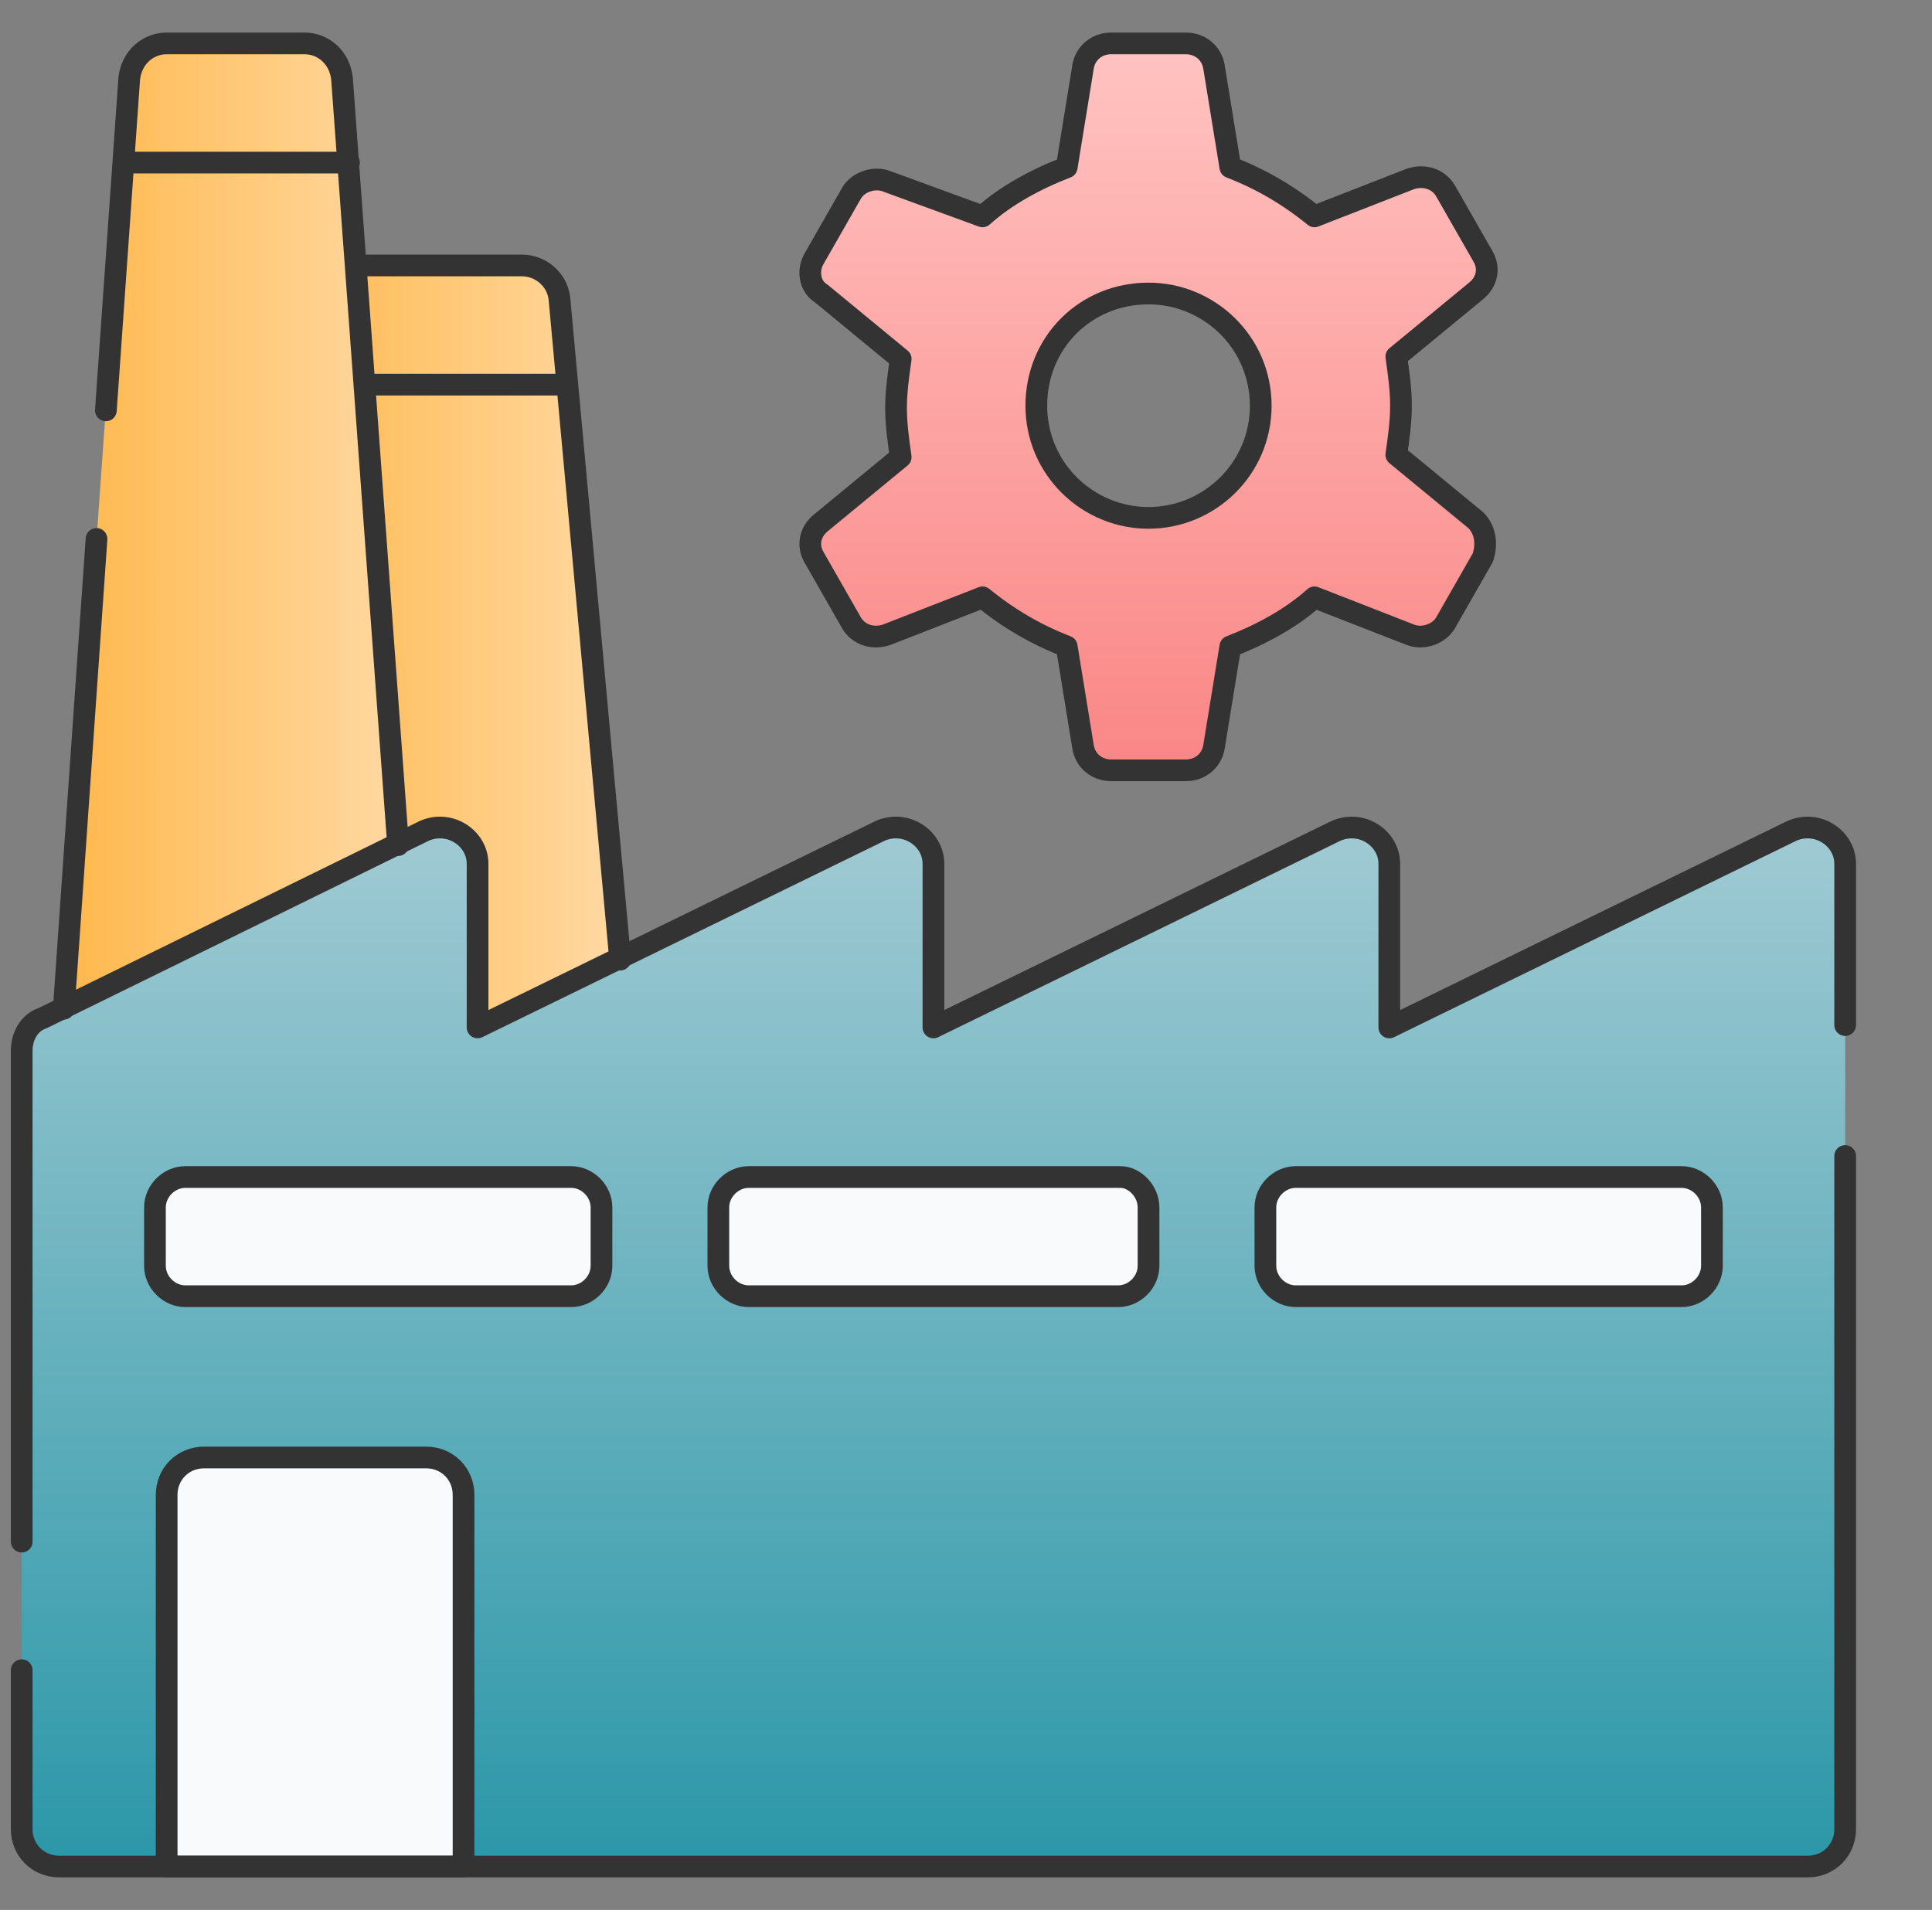 <?xml version="1.0" encoding="UTF-8"?> <svg xmlns="http://www.w3.org/2000/svg" width="89" height="88" viewBox="0 0 89 88" fill="none"><rect x="0" y="0" width="89" height="88" fill="#808080" stroke="none"/><path d="M67.985 23.969L64.323 20.954C64.431 20.2 64.538 19.446 64.538 18.692C64.538 17.939 64.431 17.185 64.323 16.431L67.985 13.415C68.523 12.985 68.631 12.338 68.308 11.8L66.585 8.785C66.262 8.246 65.615 8.031 64.969 8.246L60.554 9.969C59.369 9 58.077 8.246 56.677 7.708L55.923 3.077C55.815 2.431 55.277 2 54.631 2H51.185C50.538 2 50 2.431 49.892 3.077L49.139 7.708C47.739 8.246 46.339 9 45.262 9.969L40.846 8.354C40.308 8.138 39.554 8.354 39.231 8.892L37.508 11.908C37.185 12.446 37.292 13.2 37.831 13.523L41.492 16.538C41.385 17.292 41.277 18.046 41.277 18.8C41.277 19.554 41.385 20.308 41.492 21.061L37.831 24.077C37.292 24.508 37.185 25.154 37.508 25.692L39.231 28.708C39.554 29.246 40.2 29.462 40.846 29.246L45.262 27.523C46.446 28.492 47.739 29.246 49.139 29.785L49.892 34.415C50 35.062 50.538 35.492 51.185 35.492H54.631C55.277 35.492 55.815 35.062 55.923 34.415L56.677 29.785C58.077 29.246 59.477 28.492 60.554 27.523L64.969 29.246C65.508 29.462 66.262 29.246 66.585 28.708L68.308 25.692C68.523 25.046 68.415 24.4 67.985 23.969ZM52.908 23.861C50.108 23.861 47.739 21.6 47.739 18.692C47.739 15.785 50 13.523 52.908 13.523C55.708 13.523 58.077 15.785 58.077 18.692C58.077 21.6 55.708 23.861 52.908 23.861Z" fill="url(#paint0_linear_13_920)"></path><path d="M29 49.169H12.631L16.077 12.231H24.046C24.908 12.231 25.662 12.877 25.769 13.739L29 49.169Z" fill="url(#paint1_linear_13_920)"></path><path d="M19.092 49.169H2.723L5.954 3.615C6.062 2.646 6.815 2 7.677 2H14.031C14.892 2 15.646 2.646 15.754 3.615L19.092 49.169Z" fill="url(#paint2_linear_13_920)"></path><path d="M64 47.446V39.908C64 38.615 62.708 37.861 61.523 38.4L43 47.446V39.908C43 38.615 41.708 37.861 40.523 38.4L22 47.446V39.908C22 38.615 20.708 37.861 19.523 38.4L1.969 47.015C1.323 47.231 1 47.877 1 48.523V84.385C1 85.246 1.754 86 2.723 86H83.277C84.246 86 85 85.246 85 84.277V39.908C85 38.615 83.708 37.861 82.523 38.4L64 47.446Z" fill="url(#paint3_linear_13_920)"></path><path fill-rule="evenodd" clip-rule="evenodd" d="M26.308 54.231H8.538C7.785 54.231 7.138 54.877 7.138 55.631V58.323C7.138 59.077 7.785 59.723 8.538 59.723H26.308C27.061 59.723 27.708 59.077 27.708 58.323V55.631C27.708 54.877 27.061 54.231 26.308 54.231ZM52.908 58.323V55.631C52.908 54.877 52.261 54.231 51.615 54.231H34.492C33.738 54.231 33.092 54.877 33.092 55.631V58.323C33.092 59.077 33.738 59.723 34.492 59.723H51.508C52.261 59.723 52.908 59.077 52.908 58.323ZM78.862 58.323V55.631C78.862 54.877 78.215 54.231 77.462 54.231H59.692C58.938 54.231 58.292 54.877 58.292 55.631V58.323C58.292 59.077 58.938 59.723 59.692 59.723H77.462C78.215 59.723 78.862 59.077 78.862 58.323ZM7.677 86H21.354V68.877C21.354 67.908 20.6 67.154 19.631 67.154H9.4C8.431 67.154 7.677 67.908 7.677 68.877V86Z" fill="#F8FAFC"></path><path d="M16.4 12.231H24.046C24.908 12.231 25.662 12.877 25.769 13.739L28.569 44.215M4.877 18.908L5.954 3.615C6.062 2.646 6.815 2 7.677 2H14.031C14.892 2 15.646 2.646 15.754 3.615L18.338 38.938M4.446 24.831L2.938 46.477" stroke="#333333" stroke-miterlimit="10" stroke-linecap="round" stroke-linejoin="round"></path><path d="M1 71.031V48.416C1 47.769 1.323 47.123 1.969 46.908L19.523 38.292C20.708 37.754 22 38.615 22 39.8V47.339L40.523 38.292C41.708 37.754 43 38.615 43 39.8V47.339L61.523 38.292C62.708 37.754 64 38.615 64 39.8V47.339L82.523 38.292C83.708 37.754 85 38.615 85 39.8V47.231M85 53.262V84.277C85 85.246 84.246 86 83.277 86H2.723C1.754 86 1 85.246 1 84.277V76.954M5.738 7.492H16.077M16.831 17.723H26.092" stroke="#333333" stroke-miterlimit="10" stroke-linecap="round" stroke-linejoin="round"></path><path d="M21.354 86H7.677V68.877C7.677 67.908 8.431 67.154 9.4 67.154H19.631C20.6 67.154 21.354 67.908 21.354 68.877V86ZM8.538 54.231H26.308C27.062 54.231 27.708 54.877 27.708 55.631V58.323C27.708 59.077 27.062 59.723 26.308 59.723H8.538C7.785 59.723 7.138 59.077 7.138 58.323V55.631C7.138 54.877 7.785 54.231 8.538 54.231ZM52.908 55.631V58.323C52.908 59.077 52.262 59.723 51.508 59.723H34.492C33.739 59.723 33.092 59.077 33.092 58.323V55.631C33.092 54.877 33.739 54.231 34.492 54.231H51.615C52.262 54.231 52.908 54.877 52.908 55.631ZM78.862 55.631V58.323C78.862 59.077 78.215 59.723 77.462 59.723H59.692C58.938 59.723 58.292 59.077 58.292 58.323V55.631C58.292 54.877 58.938 54.231 59.692 54.231H77.462C78.215 54.231 78.862 54.877 78.862 55.631ZM67.985 23.969L64.323 20.954C64.431 20.2 64.538 19.446 64.538 18.692C64.538 17.939 64.431 17.185 64.323 16.431L67.985 13.415C68.523 12.985 68.631 12.338 68.308 11.8L66.585 8.785C66.262 8.246 65.615 8.031 64.969 8.246L60.554 9.969C59.369 9 58.077 8.246 56.677 7.708L55.923 3.077C55.815 2.431 55.277 2 54.631 2H51.185C50.538 2 50 2.431 49.892 3.077L49.139 7.708C47.739 8.246 46.339 9 45.262 9.969L40.846 8.354C40.308 8.138 39.554 8.354 39.231 8.892L37.508 11.908C37.185 12.446 37.292 13.2 37.831 13.523L41.492 16.538C41.385 17.292 41.277 18.046 41.277 18.8C41.277 19.554 41.385 20.308 41.492 21.061L37.831 24.077C37.292 24.508 37.185 25.154 37.508 25.692L39.231 28.708C39.554 29.246 40.2 29.462 40.846 29.246L45.262 27.523C46.446 28.492 47.739 29.246 49.139 29.785L49.892 34.415C50 35.062 50.538 35.492 51.185 35.492H54.631C55.277 35.492 55.815 35.062 55.923 34.415L56.677 29.785C58.077 29.246 59.477 28.492 60.554 27.523L64.969 29.246C65.508 29.462 66.262 29.246 66.585 28.708L68.308 25.692C68.523 25.046 68.415 24.4 67.985 23.969ZM52.908 23.861C50.108 23.861 47.739 21.6 47.739 18.692C47.739 15.785 50 13.523 52.908 13.523C55.708 13.523 58.077 15.785 58.077 18.692C58.077 21.6 55.708 23.861 52.908 23.861Z" stroke="#333333" stroke-miterlimit="10" stroke-linecap="round" stroke-linejoin="round"></path><defs><linearGradient id="paint0_linear_13_920" x1="52.908" y1="2.048" x2="52.908" y2="35.444" gradientUnits="userSpaceOnUse"><stop stop-color="#FFC3C1"></stop><stop offset="1" stop-color="#FA8686"></stop></linearGradient><linearGradient id="paint1_linear_13_920" x1="28.979" y1="30.7" x2="12.652" y2="30.7" gradientUnits="userSpaceOnUse"><stop stop-color="#FFDAA6"></stop><stop offset="1" stop-color="#FFB74A"></stop></linearGradient><linearGradient id="paint2_linear_13_920" x1="19.077" y1="25.585" x2="2.739" y2="25.585" gradientUnits="userSpaceOnUse"><stop stop-color="#FFDAA6"></stop><stop offset="1" stop-color="#FFB74A"></stop></linearGradient><linearGradient id="paint3_linear_13_920" x1="43" y1="38.224" x2="43" y2="86" gradientUnits="userSpaceOnUse"><stop stop-color="#A0CAD3"></stop><stop offset="1" stop-color="#2B97A8"></stop></linearGradient></defs></svg> 